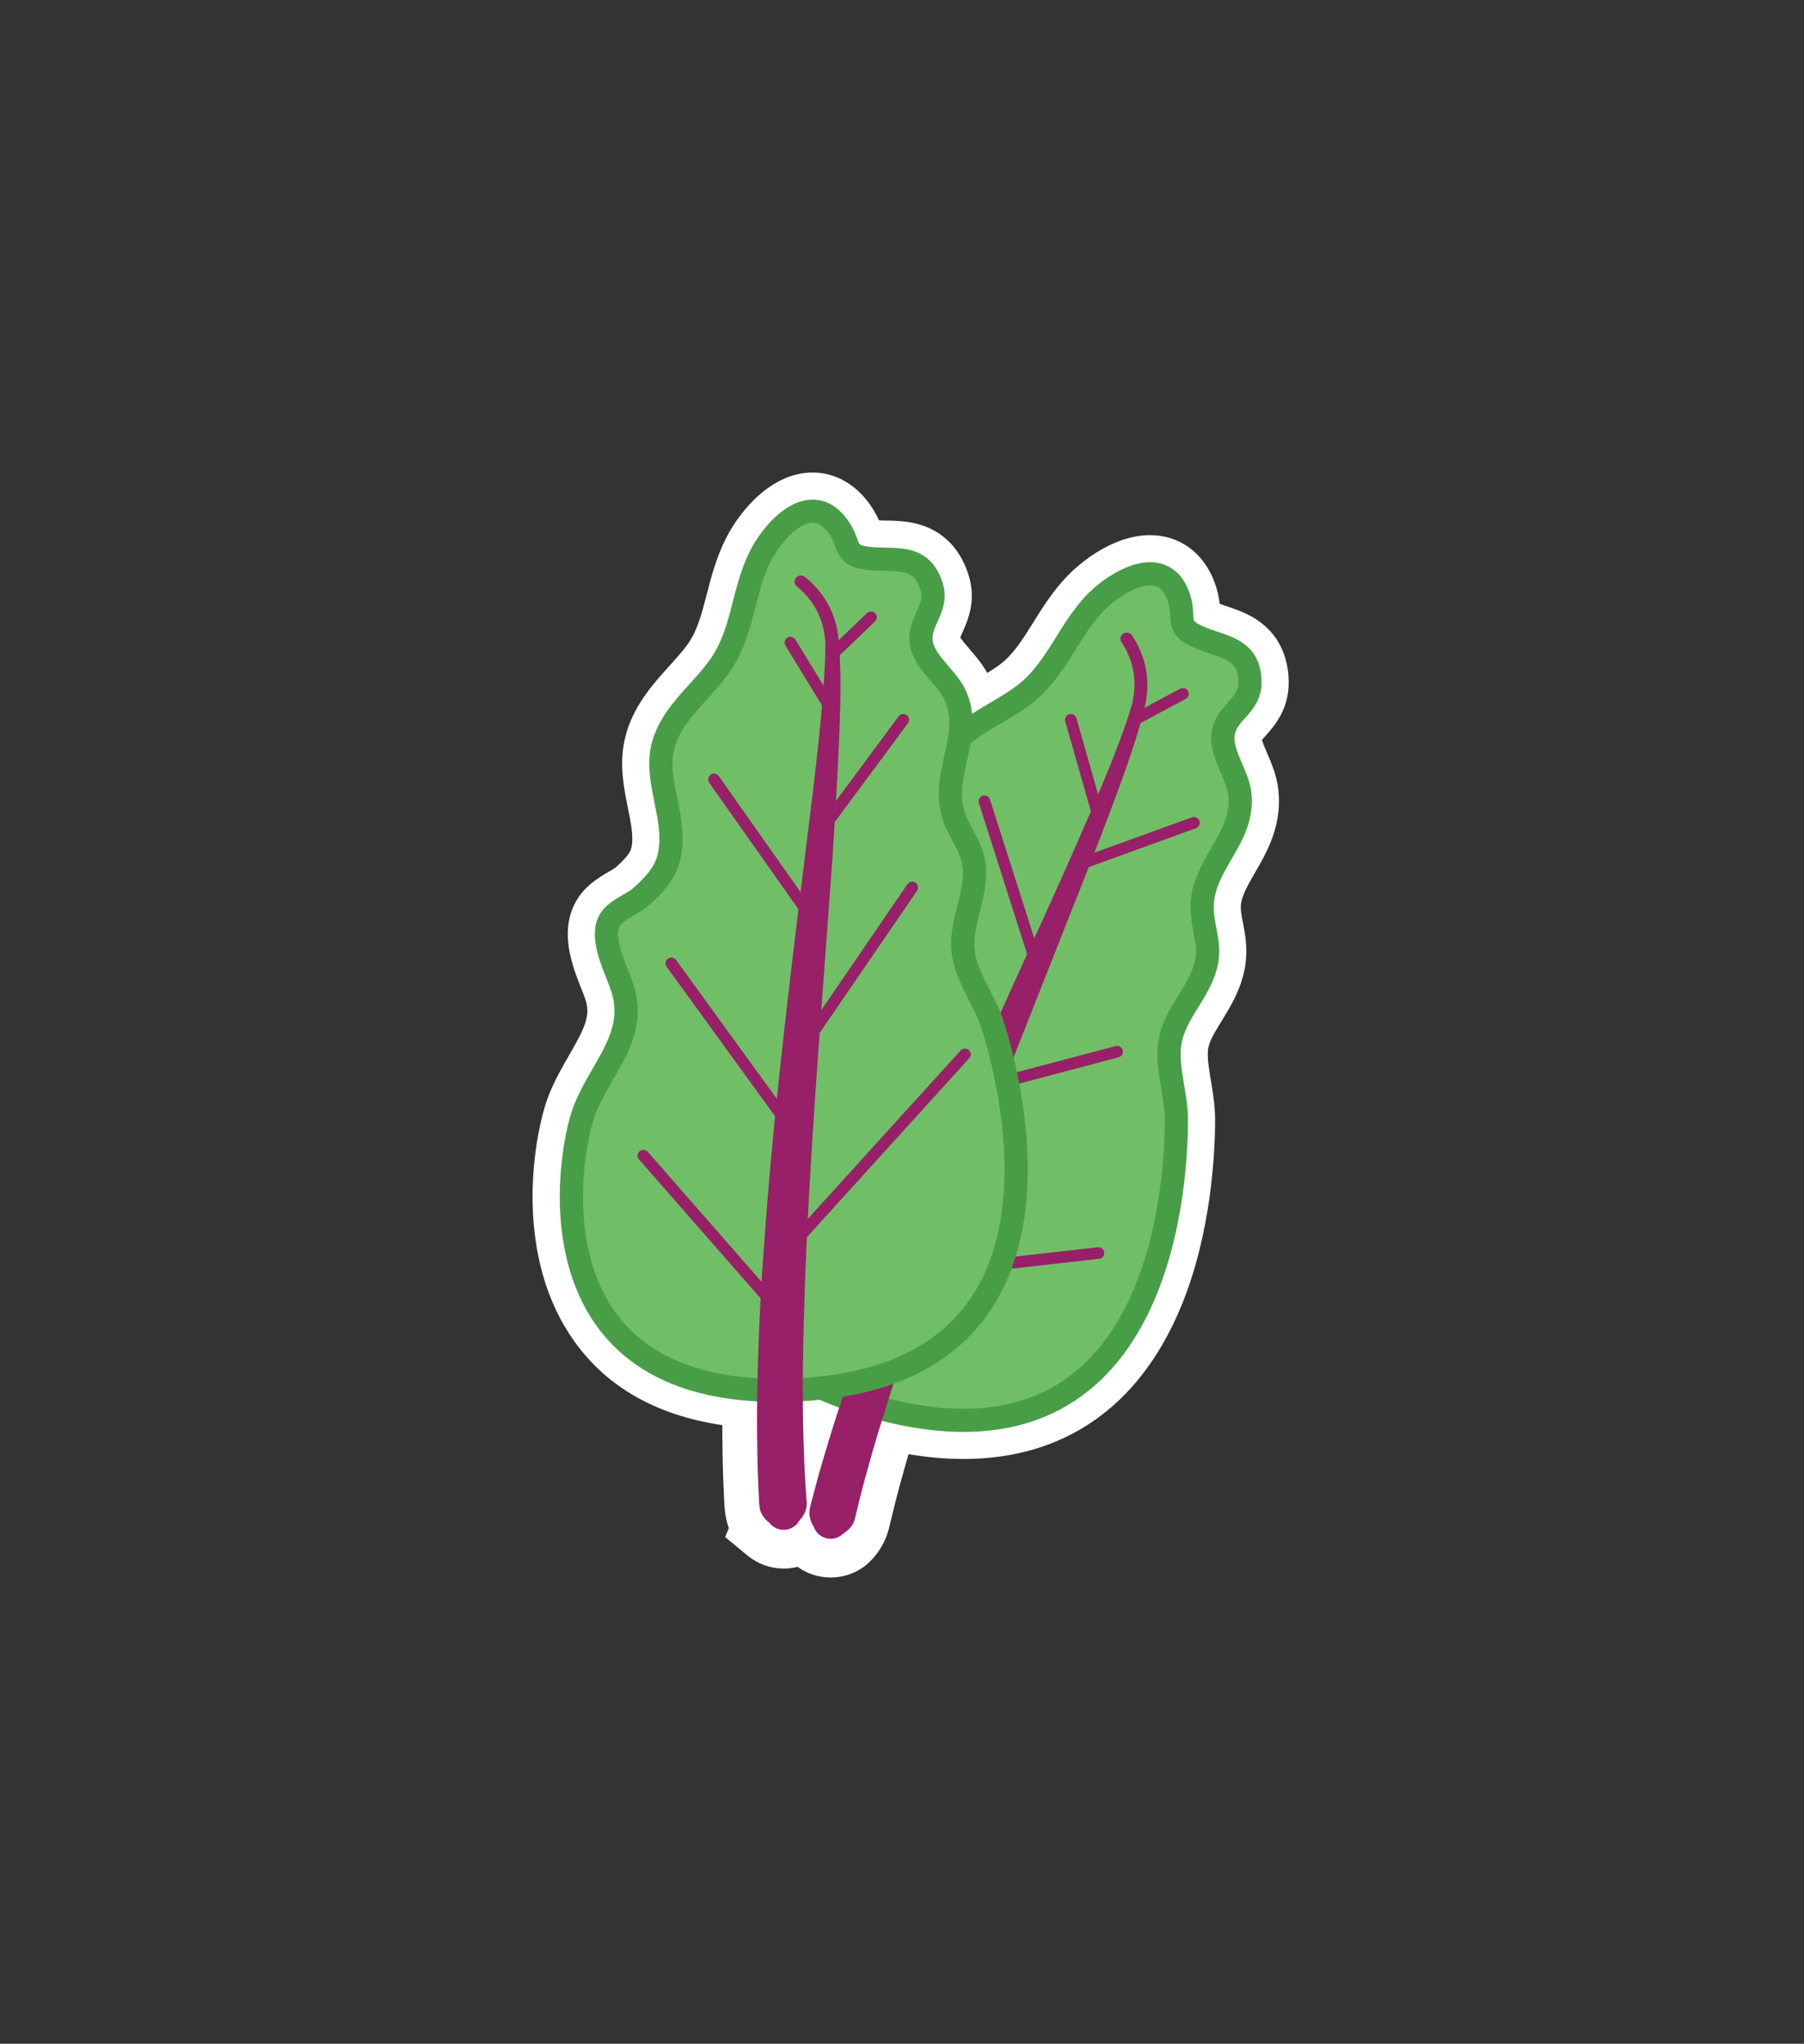 <?xml version="1.0" encoding="utf-8"?>
<!-- Generator: Adobe Illustrator 16.0.0, SVG Export Plug-In . SVG Version: 6.00 Build 0)  -->
<!DOCTYPE svg PUBLIC "-//W3C//DTD SVG 1.1//EN" "http://www.w3.org/Graphics/SVG/1.1/DTD/svg11.dtd">
<svg version="1.1" id="Layer_1" xmlns="http://www.w3.org/2000/svg" xmlns:xlink="http://www.w3.org/1999/xlink" x="0px" y="0px"
	 width="233px" height="264px" viewBox="0 0 233 264" enable-background="new 0 0 233 264" xml:space="preserve">
<rect x="0" y="0" width="233" height="264" fill="#333333" stroke="none"/>
<g id="Mangold">
	<g>
		<path fill="#972068" d="M107.288,201.276c-1.458,0-2.818-0.652-3.728-1.766c-0.708,0.396-1.514,0.61-2.351,0.61
			c-1.101,0-2.178-0.383-3.033-1.076l-1.46-1.232l0.153-0.42c-0.132-0.247-0.258-0.524-0.372-0.832
			c-0.402-0.98-0.444-2.139-0.494-3.48c-0.014-0.368-0.028-0.762-0.052-1.18c-0.099-1.959-0.133-4.281-0.153-6.296
			c-0.009-1.211-0.008-2.457,0.002-3.727c-9.153-0.87-15.887-4.471-20.037-10.722c-7.065-10.641-3.899-25.177-2.665-28.487
			c0.69-1.849,1.647-3.508,2.573-5.111c2.083-3.611,3.313-5.979,2.378-9.025c-0.148-0.484-0.394-1.104-0.653-1.761
			c-1.06-2.686-2.38-6.029-0.94-8.901c0.786-1.568,2.264-2.428,3.451-3.119c0.479-0.279,0.976-0.568,1.239-0.803
			c1.157-1.033,2.389-2.265,2.759-3.575c0.558-1.979,0.141-4.032-0.341-6.409c-0.333-1.64-0.676-3.336-0.707-5.14
			c-0.083-4.999,2.861-8.259,5.459-11.135c0.93-1.029,1.808-2.001,2.54-3.024c1.52-2.121,2.163-4.614,2.843-7.254
			c0.567-2.2,1.153-4.475,2.277-6.707c1.341-2.662,4.742-7.168,8.985-7.168c1.344,0,3.315,0.467,5.069,2.692
			c0.955,1.209,1.345,2.275,1.603,2.981c0.037,0.099,0.081,0.22,0.119,0.318c0.124,0.033,0.331,0.077,0.659,0.115
			c0.623,0.072,1.271,0.085,1.957,0.098c0.793,0.016,1.613,0.031,2.436,0.145c2.994,0.416,4.919,2.071,5.886,5.063
			c0.801,2.468-0.052,4.362-0.673,5.745c-0.364,0.809-0.586,1.33-0.57,1.814c0.025,0.799,0.958,1.886,1.86,2.936
			c0.836,0.972,1.699,1.978,2.268,3.174c0.314,0.664,0.542,1.319,0.702,1.957c0.354-0.212,0.708-0.421,1.06-0.628
			c1.194-0.703,2.322-1.367,3.327-2.123c2.086-1.565,3.448-3.75,4.891-6.063c1.202-1.928,2.445-3.921,4.188-5.712
			c1.985-2.041,5.483-4.423,8.81-4.423c2.721,0,4.887,1.595,5.941,4.376c0.548,1.441,0.599,2.575,0.633,3.326
			c0.005,0.105,0.011,0.233,0.018,0.339c0.107,0.068,0.293,0.173,0.595,0.308c0.564,0.251,1.177,0.458,1.824,0.676
			c0.756,0.254,1.537,0.518,2.291,0.875c2.73,1.295,4.068,3.454,4.092,6.598c0.021,2.595-1.36,4.146-2.369,5.278
			c-0.591,0.663-0.959,1.092-1.09,1.56c-0.215,0.769,0.349,2.086,0.894,3.359c0.504,1.178,1.025,2.396,1.208,3.707
			c0.547,3.928-1.159,6.868-2.665,9.462c-1.259,2.168-2.346,4.042-2.135,6.32c0.062,0.656,0.18,1.272,0.306,1.925
			c0.314,1.628,0.67,3.473,0.012,5.811c-0.544,1.94-1.525,3.533-2.475,5.074c-0.887,1.44-1.725,2.8-2.018,4.217
			c-0.299,1.44,0.003,3.263,0.321,5.191c0.25,1.51,0.508,3.07,0.506,4.631c-0.024,19.968-7.921,41.307-30,41.307
			c-0.001,0,0.001,0-0.001,0c-2.768,0-5.732-0.336-8.841-1.002c-0.356,1.173-0.696,2.324-1.018,3.442
			c-0.527,1.865-1.122,4.006-1.521,5.668l-0.514,2.097c-0.188,0.918-0.453,1.666-0.811,2.286c-0.676,1.223-1.549,1.859-1.799,2.024
			C109.15,201,108.233,201.276,107.288,201.276z M105.704,183.455c0.149-0.469,0.303-0.944,0.459-1.426
			c-0.15-0.063-0.3-0.128-0.449-0.193c-0.011,0.001-0.021,0.002-0.032,0.003C105.687,182.387,105.695,182.926,105.704,183.455z"/>
		<path fill="#FFFFFF" d="M104.962,66.036c1.062,0,2.126,0.498,3.106,1.74c1.956,2.477,0.644,3.955,4.057,4.35
			c1.509,0.176,3.01,0.053,4.337,0.236c1.676,0.232,3.071,0.947,3.85,3.355c0.886,2.73-1.445,4.35-1.363,6.871
			c0.087,2.732,3.268,4.783,4.368,7.102c0.906,1.908,0.91,3.762,0.632,5.605c2.357-2.176,5.584-3.494,8.218-5.473
			c4.31-3.234,5.748-8.311,9.368-12.031c1.597-1.641,4.536-3.666,7.018-3.666c1.503,0,2.838,0.743,3.604,2.764
			c1.12,2.949-0.576,3.965,2.562,5.367c1.385,0.617,2.854,0.953,4.064,1.527c1.527,0.725,2.645,1.828,2.663,4.357
			c0.023,2.871-2.686,3.715-3.366,6.145c-0.737,2.633,1.679,5.543,2.033,8.086c0.846,6.08-5.39,9.451-4.813,15.668
			c0.233,2.502,1.123,4.26,0.4,6.828c-0.955,3.402-3.812,5.965-4.534,9.462c-0.661,3.191,0.78,6.992,0.775,10.324
			c-0.01,7.911-1.719,38.811-27.501,38.811c-3.143,0-6.643-0.459-10.541-1.475c-0.645,2.059-1.22,3.98-1.721,5.725
			c-0.629,2.227-1.169,4.191-1.549,5.775c-0.197,0.799-0.371,1.514-0.523,2.135c-0.128,0.641-0.301,1.174-0.536,1.582
			c-0.454,0.82-1.009,1.186-1.009,1.186c-0.393,0.26-0.835,0.384-1.272,0.384c-0.751,0-1.489-0.366-1.934-1.04
			c-0.021-0.031-0.044-0.07-0.062-0.102c0,0-0.336-0.57-0.382-1.51c-0.077-0.939,0.38-2.191,0.806-3.881
			c0.44-1.686,1.024-3.658,1.715-5.938c0.54-1.756,1.158-3.682,1.847-5.74c-1.116-0.402-2.163-0.832-3.151-1.285
			c-0.951,0.104-1.937,0.182-2.958,0.232c0.003,2.158,0.031,4.166,0.08,5.98c0.068,2.312,0.145,4.348,0.258,5.975
			c0.053,0.82,0.101,1.555,0.142,2.193c0.072,0.65,0.067,1.209-0.034,1.67c-0.187,0.918-0.607,1.434-0.605,1.434
			c-0.458,0.563-1.125,0.855-1.799,0.855c-0.513,0-1.028-0.17-1.457-0.518c-0.028-0.023-0.062-0.053-0.091-0.076
			c0.001,0-0.493-0.447-0.816-1.328c-0.356-0.873-0.297-2.203-0.397-3.943c-0.088-1.738-0.125-3.797-0.148-6.176
			c-0.014-1.842-0.005-3.865,0.033-6.035c-29.854-1.242-24.994-30.361-22.891-36.002c1.996-5.346,6.884-9.604,4.999-15.744
			c-0.747-2.434-2.979-6.352-1.748-8.809c0.726-1.447,2.92-2.105,4.12-3.178c1.45-1.295,2.955-2.834,3.499-4.76
			c1.168-4.145-0.884-8.146-0.954-12.271c-0.093-5.564,4.614-8.582,7.533-12.662c3.14-4.381,2.984-9.654,5.319-14.291
			C99.407,69.452,102.178,66.036,104.962,66.036 M104.962,61.036L104.962,61.036c-5.104,0-9.233,4.603-11.218,8.543
			c-1.245,2.472-1.893,4.988-2.465,7.208c-0.647,2.511-1.206,4.68-2.453,6.419c-0.651,0.911-1.483,1.832-2.364,2.807
			c-2.764,3.06-6.204,6.868-6.104,12.852c0.035,2.035,0.418,3.927,0.757,5.596c0.417,2.06,0.778,3.838,0.384,5.236
			c-0.221,0.783-1.573,1.99-2.017,2.387c-0.113,0.089-0.545,0.341-0.832,0.507c-1.317,0.767-3.308,1.925-4.428,4.159
			c-1.94,3.872-0.261,8.125,0.85,10.939c0.241,0.61,0.468,1.186,0.588,1.577c0.603,1.965-0.152,3.573-2.154,7.041
			c-0.931,1.614-1.987,3.443-2.75,5.486c-1.632,4.378-4.598,19.417,2.924,30.745c4.234,6.378,10.818,10.252,19.612,11.554
			c0,0.514,0.002,1.022,0.006,1.524c0.021,2.052,0.054,4.405,0.155,6.392c0.025,0.436,0.039,0.812,0.052,1.163
			c0.051,1.379,0.104,2.803,0.629,4.21l-0.469,1.172l2.805,2.324l0.091,0.076c1.338,1.086,2.974,1.667,4.647,1.667
			c0.616,0,1.221-0.076,1.803-0.224c1.228,0.887,2.715,1.379,4.276,1.379c1.437,0,2.83-0.42,4.03-1.213
			c0.464-0.306,1.66-1.209,2.605-2.898c0.476-0.835,0.823-1.8,1.062-2.945l0.137-0.56l0.361-1.472
			c0.396-1.651,0.983-3.763,1.506-5.614c0.116-0.405,0.236-0.816,0.358-1.231c2.463,0.414,4.836,0.622,7.092,0.622
			c12.988,0,22.68-6.745,28.027-19.506c4.022-9.602,4.469-20.191,4.474-24.299c0.003-1.766-0.272-3.431-0.539-5.041
			c-0.268-1.618-0.544-3.291-0.34-4.274c0.204-0.989,0.896-2.113,1.698-3.415c0.99-1.608,2.113-3.432,2.753-5.71
			c0.817-2.905,0.366-5.248,0.036-6.958c-0.119-0.617-0.222-1.149-0.271-1.686c-0.131-1.412,0.565-2.691,1.808-4.832
			c1.538-2.65,3.645-6.279,2.979-11.061c-0.229-1.645-0.844-3.081-1.387-4.347c-0.229-0.536-0.554-1.294-0.684-1.757
			c0.13-0.158,0.306-0.355,0.448-0.515c1.134-1.272,3.032-3.403,3.003-6.963c-0.021-2.843-0.996-6.688-5.52-8.834
			c-0.889-0.421-1.779-0.721-2.566-0.986c-0.285-0.096-0.562-0.189-0.825-0.283c-0.09-0.784-0.277-1.759-0.704-2.883
			c-1.423-3.749-4.518-5.988-8.278-5.988c-5.294,0-9.76,4.314-10.602,5.179c-1.93,1.983-3.304,4.188-4.517,6.133
			c-1.372,2.201-2.558,4.102-4.269,5.386c-0.502,0.377-1.059,0.74-1.65,1.104c-0.679-1.214-1.539-2.215-2.311-3.114
			c-0.38-0.442-0.917-1.068-1.18-1.47c0.076-0.189,0.185-0.431,0.272-0.626c0.699-1.555,1.869-4.157,0.771-7.544
			c-0.874-2.704-2.958-6.077-7.919-6.765c-0.97-0.134-1.905-0.152-2.731-0.168c-0.305-0.006-0.603-0.012-0.885-0.022
			c-0.322-0.721-0.794-1.597-1.541-2.542C110.143,62.331,107.645,61.036,104.962,61.036L104.962,61.036z"/>
	</g>
	<path fill="#70BF67" stroke="#489E46" stroke-width="3" stroke-linecap="round" stroke-miterlimit="10" d="M158.782,83.784
		c-1.211-0.574-2.68-0.91-4.064-1.527c-3.138-1.402-1.441-2.418-2.562-5.367c-2.033-5.357-8.059-1.732-10.622,0.902
		c-3.62,3.721-5.059,8.797-9.368,12.031c-4.011,3.014-9.408,4.477-10.992,9.811c-1.172,3.957-0.418,8.391-2.777,11.992
		c-1.096,1.672-2.995,2.689-4.768,3.488c-1.468,0.662-3.758,0.631-4.885,1.793c-1.912,1.973-0.96,6.381-0.979,8.924
		c-0.049,6.426-5.99,9.017-9.5,13.517c-3.814,4.891-17.918,32.68,13.684,42.1c37.755,11.254,39.98-27.76,39.991-36.793
		c0.005-3.332-1.437-7.133-0.775-10.324c0.723-3.498,3.579-6.06,4.534-9.462c0.723-2.568-0.167-4.326-0.4-6.828
		c-0.576-6.217,5.659-9.588,4.813-15.668c-0.354-2.543-2.771-5.453-2.033-8.086c0.681-2.43,3.39-3.273,3.366-6.145
		C161.427,85.612,160.31,84.508,158.782,83.784z"/>
	<g>
		<path fill="#972068" d="M105.466,197.676c0,0-0.64-0.643-0.857-1.619c-0.123-0.492-0.083-1.055,0.1-1.684
			c0.172-0.65,0.368-1.398,0.589-2.234c0.44-1.693,1.021-3.672,1.712-5.955c0.698-2.275,1.512-4.83,2.464-7.588
			c0.953-2.758,2.026-5.725,3.206-8.842c1.163-3.123,2.471-6.381,3.845-9.738c2.76-6.711,5.794-13.816,8.943-20.863
			c6.299-14.089,12.859-28.039,17.256-38.681c1.101-2.656,2.057-5.111,2.796-7.303c0.197-0.547,0.347-1.08,0.507-1.594l0.117-0.381
			l0.028-0.094c0.002-0.004,0.017-0.059,0.008-0.021l0.012-0.049l0.044-0.193c0.057-0.256,0.126-0.521,0.15-0.734
			c0.154-0.895,0.179-1.783,0.107-2.547c-0.143-1.547-0.609-2.705-0.981-3.451c-0.373-0.75-0.639-1.117-0.64-1.117
			c-0.261-0.359-0.181-0.861,0.178-1.123c0.357-0.26,0.856-0.182,1.119,0.172l0.047,0.064c0,0,0.306,0.414,0.745,1.277
			c0.436,0.855,0.996,2.203,1.181,4.021c0.088,0.912,0.076,1.902-0.105,3.014c-0.183,1.037-0.489,2.156-0.811,3.287
			c-0.66,2.289-1.52,4.814-2.51,7.543c-1.977,5.459-4.46,11.738-7.135,18.453c-2.651,6.717-5.479,13.882-8.307,21.046
			c-2.799,7.168-5.565,14.338-8.018,21.102c-2.438,6.766-4.66,13.086-6.379,18.545c-0.872,2.725-1.637,5.227-2.275,7.453
			c-0.631,2.219-1.172,4.18-1.553,5.756c-0.196,0.795-0.371,1.506-0.523,2.125c-0.113,0.645-0.325,1.168-0.653,1.555
			c-0.627,0.781-1.484,1.076-1.484,1.076C107.332,198.719,106.205,198.416,105.466,197.676z"/>
	</g>
	
		<line fill="none" stroke="#972068" stroke-width="1.5" stroke-linecap="round" stroke-miterlimit="10" x1="127.15" y1="103.512" x2="133.852" y2="124.516"/>
	
		<line fill="none" stroke="#972068" stroke-width="1.5" stroke-linecap="round" stroke-miterlimit="10" x1="139.733" y1="111.532" x2="154.207" y2="106.282"/>
	
		<line fill="none" stroke="#972068" stroke-width="1.5" stroke-linecap="round" stroke-miterlimit="10" x1="127.15" y1="140.385" x2="144.282" y2="135.852"/>
	
		<line fill="none" stroke="#972068" stroke-width="1.5" stroke-linecap="round" stroke-miterlimit="10" x1="123.232" y1="149.908" x2="114.755" y2="124.516"/>
	
		<line fill="none" stroke="#972068" stroke-width="1.5" stroke-linecap="round" stroke-miterlimit="10" x1="141.875" y1="105.508" x2="138.307" y2="92.981"/>
	
		<line fill="none" stroke="#972068" stroke-width="1.5" stroke-linecap="round" stroke-miterlimit="10" x1="146.518" y1="92.981" x2="152.78" y2="89.625"/>
	
		<line fill="none" stroke="#972068" stroke-width="1.5" stroke-linecap="round" stroke-miterlimit="10" x1="117.465" y1="164.605" x2="141.875" y2="161.863"/>
	
		<line fill="none" stroke="#972068" stroke-width="1.5" stroke-linecap="round" stroke-miterlimit="10" x1="114.755" y1="171.971" x2="103.851" y2="147.129"/>
	<path fill="#70BF67" stroke="#489E46" stroke-width="3" stroke-linecap="round" stroke-miterlimit="10" d="M116.462,72.362
		c-1.327-0.184-2.828-0.061-4.337-0.236c-3.413-0.395-2.101-1.873-4.057-4.35c-3.546-4.498-8.205,0.77-9.858,4.053
		c-2.335,4.637-2.18,9.91-5.319,14.291c-2.919,4.08-7.626,7.098-7.533,12.662c0.07,4.125,2.122,8.127,0.954,12.271
		c-0.544,1.926-2.049,3.465-3.499,4.76c-1.2,1.072-3.395,1.73-4.12,3.178c-1.231,2.457,1.001,6.375,1.748,8.809
		c1.885,6.14-3.003,10.398-4.999,15.744c-2.168,5.811-7.268,36.557,25.704,36.041c39.393-0.613,29.791-38.49,27.085-47.111
		c-0.997-3.178-3.515-6.371-3.842-9.611c-0.362-3.553,1.59-6.859,1.48-10.387c-0.082-2.67-1.459-4.078-2.432-6.395
		c-2.421-5.756,2.514-10.846-0.121-16.391c-1.101-2.318-4.281-4.369-4.368-7.102c-0.082-2.521,2.249-4.141,1.363-6.871
		C119.533,73.309,118.138,72.594,116.462,72.362z"/>
	<g>
		<path fill="#972068" d="M99.839,197.012c0,0-0.842-0.418-1.365-1.283c-0.277-0.432-0.412-0.979-0.425-1.635
			c-0.032-0.672-0.068-1.443-0.109-2.309c-0.089-1.75-0.128-3.811-0.155-6.197c-0.02-2.381-0.004-5.062,0.067-7.979
			c0.067-2.918,0.184-6.072,0.355-9.402c0.182-3.328,0.424-6.83,0.701-10.449c0.556-7.234,1.291-14.93,2.154-22.6
			c0.826-7.673,1.783-15.326,2.651-22.494c0.44-3.58,0.866-7.043,1.27-10.324c0.394-3.283,0.735-6.385,1.011-9.246
			c0.271-2.863,0.477-5.486,0.571-7.797c0.034-0.58,0.026-1.133,0.034-1.67l0.004-0.398l0.001-0.1
			c0.001-0.004-0.001-0.061,0.003-0.021l-0.004-0.049l-0.016-0.199c-0.022-0.26-0.036-0.535-0.075-0.744
			c-0.118-0.896-0.359-1.752-0.653-2.459c-0.596-1.432-1.386-2.396-1.963-2.998c-0.578-0.605-0.941-0.877-0.941-0.877
			c-0.356-0.266-0.43-0.77-0.164-1.125c0.263-0.352,0.76-0.428,1.114-0.172l0.063,0.047c0.001,0,0.418,0.301,1.098,0.992
			c0.675,0.684,1.619,1.797,2.347,3.477c0.362,0.846,0.652,1.793,0.815,2.91c0.052,0.291,0.064,0.533,0.092,0.799
			c0.021,0.277,0.043,0.559,0.065,0.846c0.037,0.559,0.09,1.143,0.102,1.736c0.107,2.385,0.077,5.057-0.027,7.959
			c-0.099,2.902-0.248,6.043-0.438,9.355c-0.198,3.312-0.391,6.807-0.663,10.41c-0.528,7.201-1.092,14.883-1.656,22.564
			c-0.539,7.674-1.045,15.34-1.412,22.52c-0.175,3.59-0.318,7.061-0.406,10.346c-0.113,3.287-0.174,6.391-0.19,9.25
			c-0.021,2.861,0.01,5.477,0.068,7.791c0.065,2.305,0.14,4.338,0.251,5.953c0.052,0.816,0.099,1.547,0.139,2.182
			c0.088,0.65,0.039,1.213-0.169,1.682c-0.386,0.936-1.153,1.477-1.153,1.477C101.922,197.422,100.771,197.471,99.839,197.012z"/>
	</g>
	
		<line fill="none" stroke="#972068" stroke-width="1.5" stroke-linecap="round" stroke-miterlimit="10" x1="92.221" y1="100.684" x2="104.927" y2="118.704"/>
	
		<line fill="none" stroke="#972068" stroke-width="1.5" stroke-linecap="round" stroke-miterlimit="10" x1="106.019" y1="107.348" x2="116.667" y2="92.981"/>
	
		<line fill="none" stroke="#972068" stroke-width="1.5" stroke-linecap="round" stroke-miterlimit="10" x1="103.301" y1="135.852" x2="117.824" y2="114.641"/>
	
		<line fill="none" stroke="#972068" stroke-width="1.5" stroke-linecap="round" stroke-miterlimit="10" x1="102.429" y1="146.113" x2="86.712" y2="124.444"/>
	
		<line fill="none" stroke="#972068" stroke-width="1.5" stroke-linecap="round" stroke-miterlimit="10" x1="107.302" y1="91.534" x2="102.092" y2="83.014"/>
	
		<line fill="none" stroke="#972068" stroke-width="1.5" stroke-linecap="round" stroke-miterlimit="10" x1="107.52" y1="84.512" x2="112.493" y2="79.737"/>
	
		<line fill="none" stroke="#972068" stroke-width="1.5" stroke-linecap="round" stroke-miterlimit="10" x1="101.346" y1="161.863" x2="124.619" y2="136.205"/>
	
		<line fill="none" stroke="#972068" stroke-width="1.5" stroke-linecap="round" stroke-miterlimit="10" x1="100.975" y1="169.703" x2="83.106" y2="149.285"/>
</g>
</svg>
